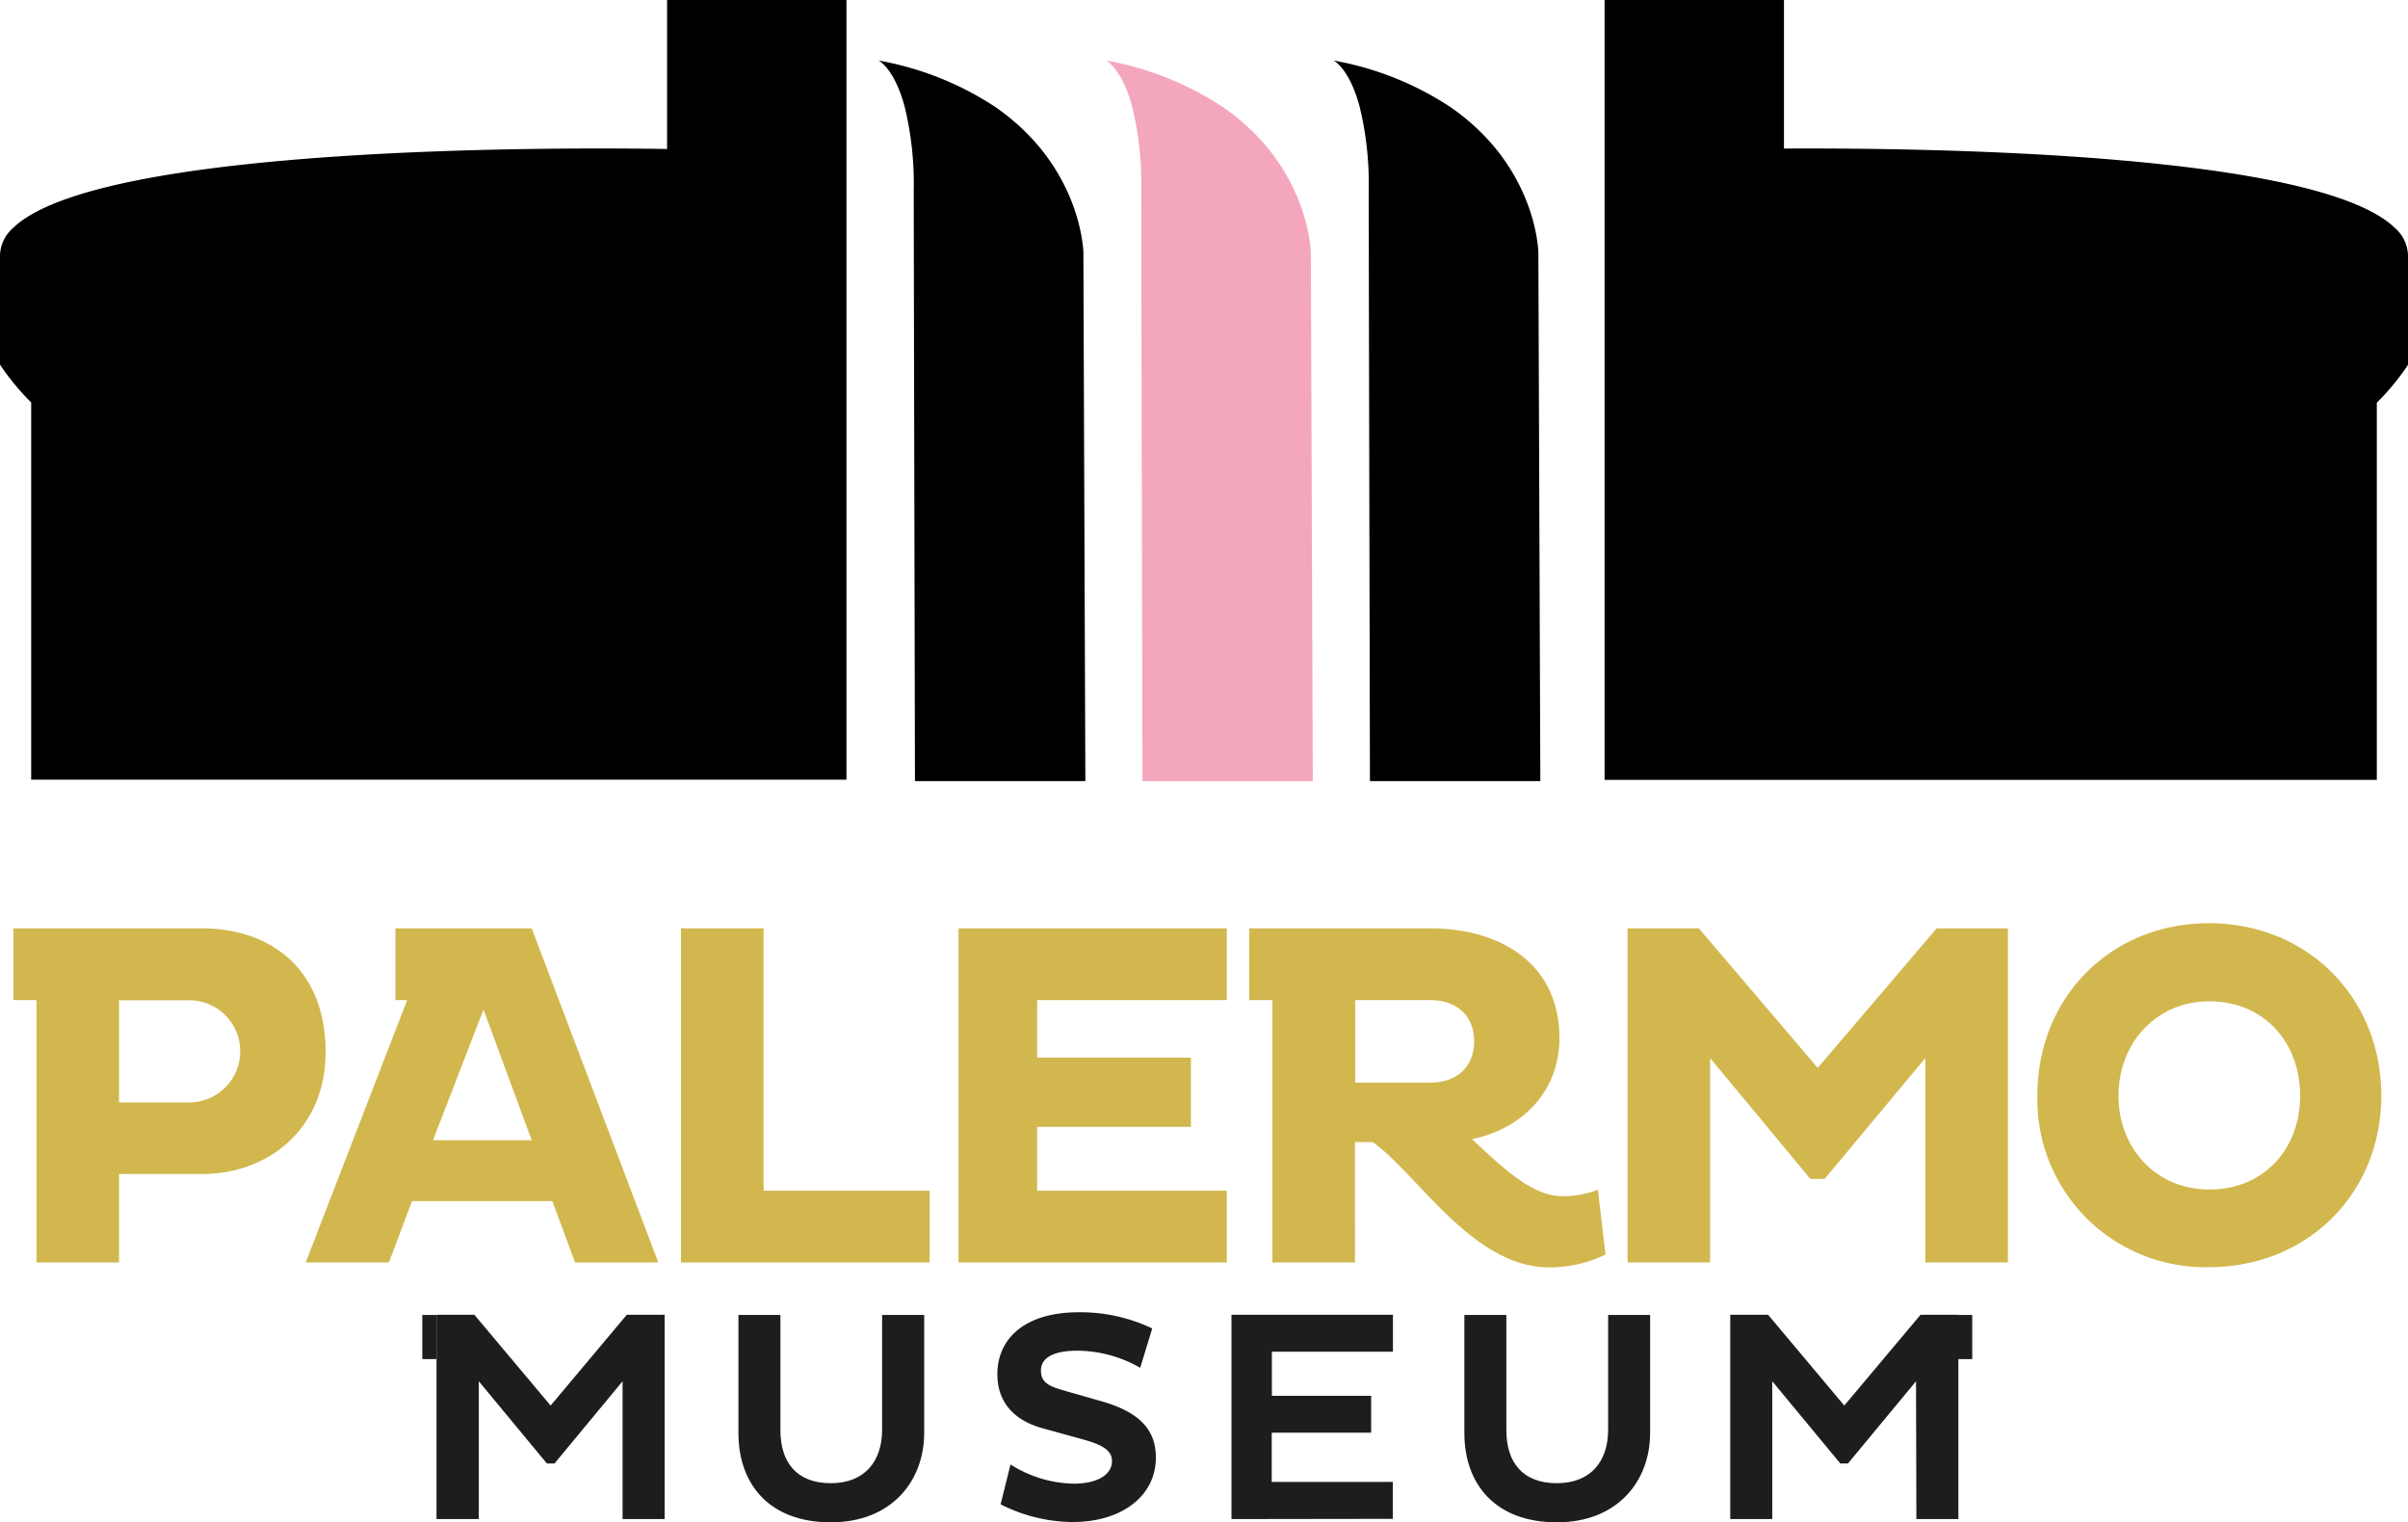 <?xml version="1.0" encoding="UTF-8"?> <svg xmlns="http://www.w3.org/2000/svg" viewBox="0 0 318.24 201.17"><defs><style>.cls-1{fill:#f4a6bd;}.cls-2{fill:#d2b74e;}.cls-3{fill:#1d1d1b;}</style></defs><g id="Livello_2" data-name="Livello 2"><g id="Livello_1-2" data-name="Livello 1"><path class="cls-1" d="M173.24,33.39S173.1,22,161.5,14.07A41.07,41.07,0,0,0,146.19,8s2.05,1,3.43,6.06a43,43,0,0,1,1.21,11c0,6.85.08,43.35.16,78.16H173.5Z"></path><path d="M131.44,14.07A41.06,41.06,0,0,0,116.12,8s2.06,1,3.43,6.06a43,43,0,0,1,1.21,11c0,6.85.09,43.35.16,78.16h22.52l-.26-69.85S143,22,131.44,14.07Z"></path><path d="M191.57,14.07A41.06,41.06,0,0,0,176.25,8s2.06,1,3.43,6.06a43,43,0,0,1,1.21,11c0,6.85.09,43.35.16,78.16h22.52l-.26-69.85S203.16,22,191.57,14.07Z"></path><path d="M316.53,30.14c-10.18-9.91-61.14-10.61-80.76-10.51V0H212.06V103.06H314.12V53.21a31.91,31.91,0,0,0,4.12-5V33.71A5,5,0,0,0,316.53,30.14Z"></path><path d="M88.16,19.69c-12.11-.2-75-.68-86.45,10.45A5,5,0,0,0,0,33.71V48.18a31.91,31.91,0,0,0,4.12,5v49.85H111.87V0H88.16Z"></path><path class="cls-2" d="M26.77,122.68h-25v9.48H4.82v34.67H15.73V155.14h11c8.76,0,16.3-6,16.3-16.1,0-11.23-7.54-16.36-16.3-16.36m-1.75,23H15.73v-13.5H25a6.75,6.75,0,1,1,0,13.5"></path><path class="cls-2" d="M59.31,122.68H52.26v9.48h1.55L40.4,166.83h11l3.05-8.11H73l3,8.11H87L70.27,122.68Zm-2.09,28,6.68-17.27,6.37,17.27Z"></path><polygon class="cls-2" points="100.91 122.68 90 122.68 90 166.83 122.86 166.83 122.86 157.35 100.91 157.35 100.91 122.68"></polygon><polygon class="cls-2" points="126.68 166.83 162.13 166.83 162.13 157.35 137.07 157.35 137.07 148.91 157.39 148.91 157.39 139.76 137.07 139.76 137.07 132.16 162.13 132.16 162.13 122.68 126.68 122.68 126.68 166.83"></polygon><path class="cls-2" d="M206.48,158.07c-4.1,0-8-3.9-11.95-7.53,6.69-1.37,11.56-6.37,11.56-13.32,0-10.32-8.38-14.54-17-14.54h-24v9.48h3.07v34.67h10.91V150.92h2.33c5.78,4,13.18,16.56,23.31,16.56a17.14,17.14,0,0,0,7.47-1.69l-1-8.57a12.81,12.81,0,0,1-4.67.85m-17.54-15h-9.86V132.16h9.86c3.58,0,5.85,2.08,5.85,5.45s-2.27,5.46-5.85,5.46"></path><polygon class="cls-2" points="240.23 141.12 224.52 122.68 215.1 122.68 215.1 166.83 226.01 166.83 226.01 139.82 239.26 155.79 241.14 155.79 254.45 139.82 254.45 166.83 265.36 166.83 265.36 122.68 255.95 122.68 240.23 141.12"></polygon><path class="cls-2" d="M291.92,122c-12.92,0-22.66,9.74-22.66,22.79a22.16,22.16,0,0,0,22.66,22.66c13.05,0,22.79-9.74,22.79-22.66S305,122,291.92,122m.06,35.19c-7,0-12-5.39-12-12.4s5.06-12.47,12-12.47c7.14,0,12,5.33,12,12.47s-4.87,12.4-12,12.4"></path><path class="cls-3" d="M82.28,182.53l-9,10.87h-1l-9-10.87v18.21H57.69v-27h5l10.08,12,10.07-12h5v27H82.28Z"></path><path class="cls-3" d="M103.14,189c0,4.28,2.18,7,6.66,7s6.78-2.9,6.78-7.06V173.77h5.56v15.58c0,6.35-4.29,11.82-12.34,11.82s-12.21-4.95-12.21-11.82V173.77h5.55Z"></path><path class="cls-3" d="M138,188.8c-4.08-1.07-6.19-3.57-6.19-7.22,0-4.48,3.38-8.17,10.79-8.17a22.13,22.13,0,0,1,9.68,2.14l-1.59,5.2a16.89,16.89,0,0,0-8.29-2.26c-3.41,0-4.83,1.07-4.83,2.62s1,2.06,2.93,2.61l5,1.43c4.88,1.39,7.26,3.61,7.26,7.46,0,5.07-4.49,8.52-11,8.52a21.33,21.33,0,0,1-9.52-2.34l1.31-5.27a16,16,0,0,0,8.33,2.54c3.25,0,5.08-1.23,5.08-3,0-1.46-1.43-2.18-3.85-2.85Z"></path><path class="cls-3" d="M162.75,200.74v-27h21.34v4.88h-16v5.83h13.12v4.87H168.07v6.51h16v4.88Z"></path><path class="cls-3" d="M199.08,189c0,4.28,2.18,7,6.67,7s6.78-2.9,6.78-7.06V173.77h5.55v15.58c0,6.35-4.28,11.82-12.33,11.82s-12.22-4.95-12.22-11.82V173.77h5.55Z"></path><path class="cls-3" d="M253.22,182.53l-9,10.87h-1l-9-10.87v18.21h-5.55v-27h5l10.07,12,10.08-12h5v27h-5.55Z"></path><rect class="cls-3" x="55.81" y="173.77" width="1.88" height="5.83"></rect><rect class="cls-3" x="258.77" y="173.77" width="1.88" height="5.83"></rect></g></g></svg> 